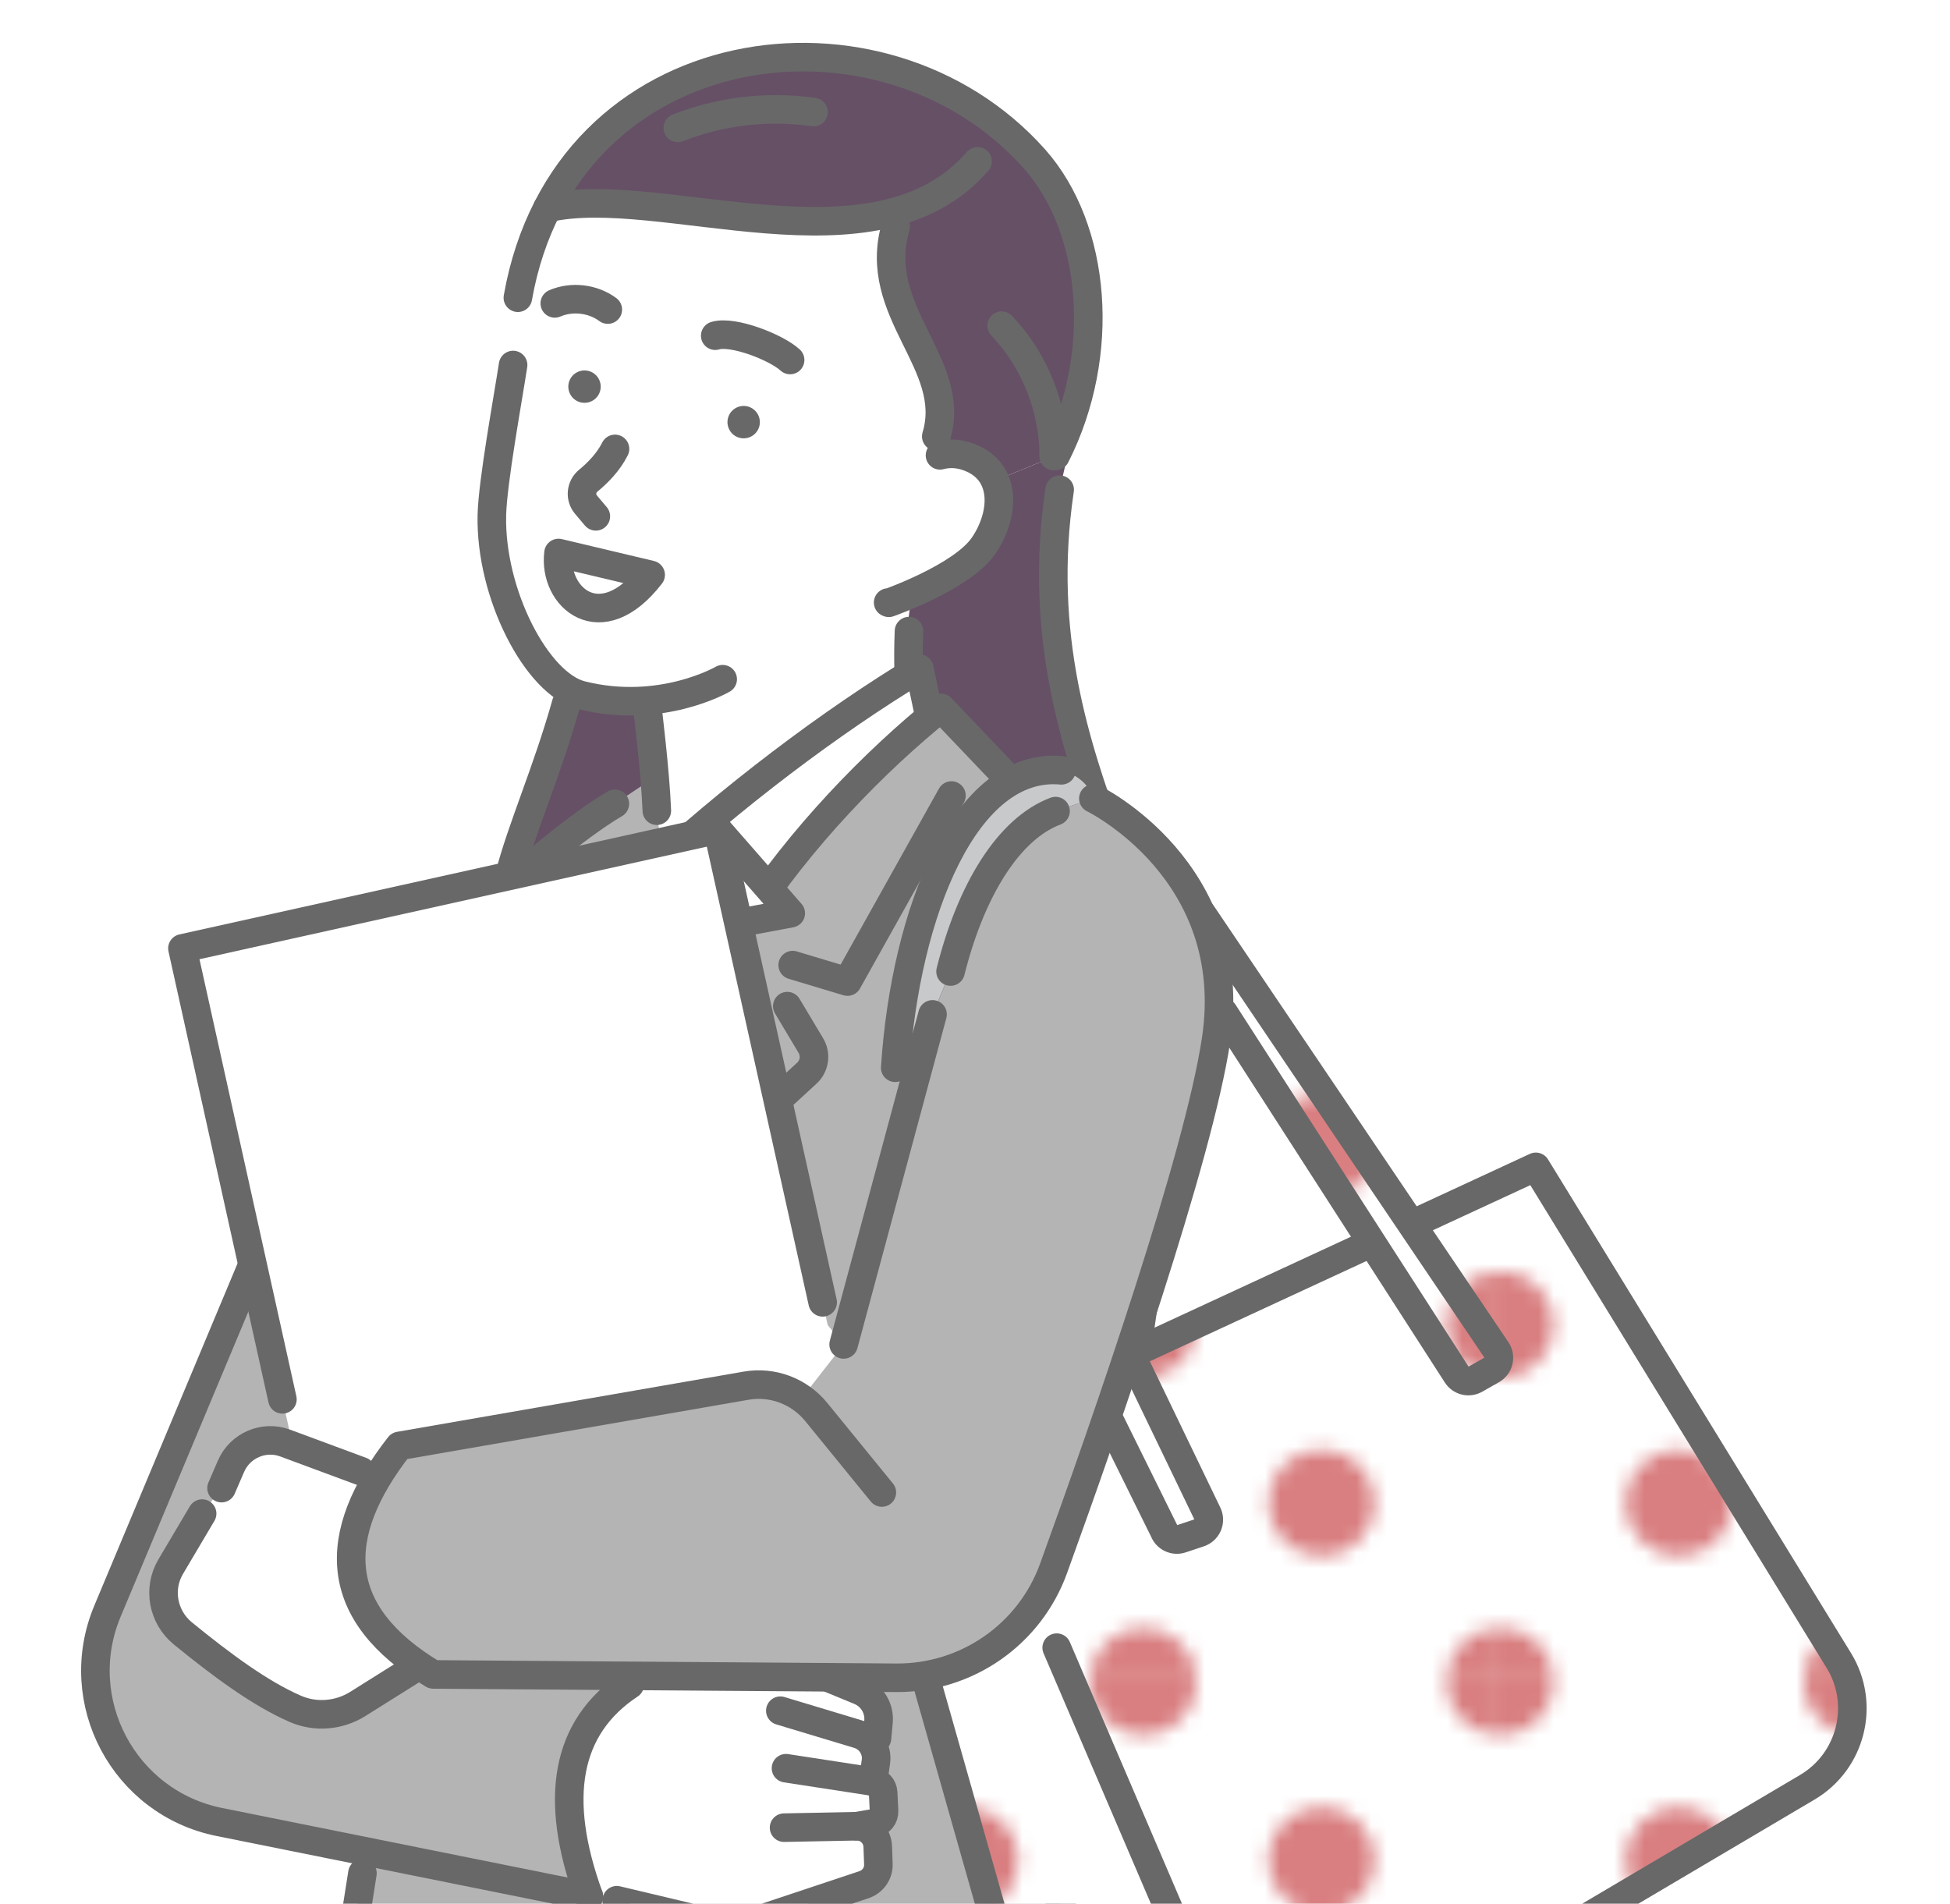 <?xml version="1.0" encoding="UTF-8"?>
<svg id="_レイヤー_2" data-name="レイヤー 2" xmlns="http://www.w3.org/2000/svg" xmlns:xlink="http://www.w3.org/1999/xlink" viewBox="0 0 151.56 147.96">
  <defs>
    <style>
      .cls-1, .cls-2 {
        fill: none;
      }

      .cls-3 {
        fill: #665066;
      }

      .cls-2 {
        stroke: #686868;
        stroke-linecap: round;
        stroke-linejoin: round;
        stroke-width: 2.22px;
      }

      .cls-4 {
        fill: #c8c9ca;
      }

      .cls-5 {
        clip-path: url(#clippath-1);
      }

      .cls-6 {
        fill: #fff;
      }

      .cls-7 {
        fill: url(#_新規パターンスウォッチ_1);
      }

      .cls-8 {
        fill: #d97f81;
      }

      .cls-9 {
        fill: #b5b4b5;
      }

      .cls-10 {
        clip-path: url(#clippath);
      }

      .cls-11 {
        fill: #686868;
      }
    </style>
    <clipPath id="clippath">
      <rect class="cls-1" width="151.56" height="147.96"/>
    </clipPath>
    <clipPath id="clippath-1">
      <rect class="cls-1" x="0" y="0" width="46.95" height="46.95"/>
    </clipPath>
    <pattern id="_新規パターンスウォッチ_1" data-name="新規パターンスウォッチ 1" x="0" y="0" width="46.95" height="46.95" patternTransform="translate(726.68 -2032.22) scale(1.18)" patternUnits="userSpaceOnUse" viewBox="0 0 46.95 46.95">
      <g>
        <rect class="cls-1" width="46.95" height="46.95"/>
        <g class="cls-5">
          <path class="cls-8" d="M46.95,50.47c1.94,0,3.52-1.58,3.52-3.52s-1.58-3.52-3.52-3.52-3.52,1.58-3.52,3.52,1.58,3.52,3.52,3.52Z"/>
          <path class="cls-8" d="M23.47,50.47c1.94,0,3.52-1.58,3.52-3.52s-1.58-3.52-3.52-3.52-3.52,1.58-3.52,3.52,1.58,3.52,3.52,3.52Z"/>
          <path class="cls-8" d="M0,50.47c1.94,0,3.52-1.58,3.52-3.52S1.94,43.42,0,43.42s-3.52,1.58-3.52,3.52S-1.94,50.47,0,50.47Z"/>
          <path class="cls-8" d="M46.95,26.99c1.94,0,3.52-1.58,3.52-3.52s-1.58-3.52-3.52-3.52-3.52,1.58-3.52,3.52,1.58,3.52,3.52,3.52Z"/>
          <path class="cls-8" d="M23.47,26.99c1.94,0,3.52-1.58,3.52-3.52s-1.58-3.52-3.52-3.52-3.52,1.58-3.52,3.52,1.58,3.52,3.52,3.52Z"/>
          <path class="cls-8" d="M0,26.99c1.94,0,3.52-1.58,3.52-3.52S1.94,19.95,0,19.95s-3.52,1.58-3.52,3.52S-1.94,26.99,0,26.99Z"/>
          <path class="cls-8" d="M46.95,3.52C48.89,3.52,50.47,1.94,50.47,0s-1.58-3.52-3.52-3.52S43.42-1.94,43.42,0s1.58,3.52,3.52,3.52Z"/>
          <path class="cls-8" d="M23.47,3.52C25.42,3.52,26.99,1.94,26.99,0s-1.58-3.52-3.52-3.52S19.95-1.94,19.95,0s1.58,3.52,3.52,3.52Z"/>
          <path class="cls-8" d="M0,3.52C1.94,3.52,3.52,1.94,3.52,0S1.94-3.52,0-3.52-3.52-1.94-3.52,0-1.94,3.52,0,3.52Z"/>
          <path class="cls-8" d="M-23.47,3.52C-21.53,3.52-19.95,1.94-19.95,0s-1.58-3.52-3.52-3.52S-26.99-1.94-26.99,0s1.58,3.52,3.52,3.52Z"/>
          <path class="cls-8" d="M-23.47,0"/>
          <path class="cls-8" d="M11.74,38.73c1.94,0,3.52-1.58,3.52-3.52s-1.58-3.52-3.52-3.52-3.52,1.58-3.52,3.52,1.58,3.52,3.52,3.52Z"/>
          <path class="cls-8" d="M35.21,38.73c1.94,0,3.52-1.58,3.52-3.52s-1.58-3.52-3.52-3.52-3.52,1.58-3.52,3.52,1.57,3.52,3.52,3.52Z"/>
          <path class="cls-8" d="M11.74,15.26c1.94,0,3.52-1.58,3.52-3.52s-1.58-3.52-3.52-3.52-3.52,1.58-3.52,3.52,1.58,3.52,3.52,3.52Z"/>
          <path class="cls-8" d="M35.21,15.26c1.94,0,3.52-1.58,3.52-3.52s-1.58-3.52-3.52-3.52-3.52,1.58-3.52,3.52,1.57,3.52,3.52,3.52Z"/>
          <path class="cls-8" d="M-11.74,15.26c1.94,0,3.52-1.58,3.52-3.52s-1.58-3.52-3.52-3.52-3.52,1.58-3.52,3.52,1.58,3.52,3.52,3.52Z"/>
          <path class="cls-8" d="M-11.74,11.74"/>
        </g>
      </g>
    </pattern>
  </defs>
  <g id="_レイヤー_1-2" data-name="レイヤー 1">
    <g class="cls-10">
      <g>
        <g>
          <path class="cls-9" d="M80.07,133.47c6.84-16.18,10.25-33.79,9.94-51.36l-61.85,63.48-.72,4.56c16.9,9.6,49.67,15.57,56.52,2.34-1.28-4.36-2.09-5.66-3.37-10.02-.87-2.95-1.72-6.18-.52-9.01Z"/>
          <path class="cls-2" d="M90.02,82.11c.31,17.56-3.1,35.18-9.94,51.36-1.2,2.83-.34,6.06.52,9.01,1.28,4.36,2.09,5.66,3.37,10.02"/>
          <line class="cls-2" x1="28.17" y1="145.59" x2="27.45" y2="150.16"/>
          <g>
            <g>
              <path class="cls-6" d="M82.36,38.06l.8-3.47-8.86,1.52-30.29,18.55c-3,10.68-7.94,17.62-2.63,22.7l45.03,3.18c8.06-7.71-7.46-19.7-4.06-42.5Z"/>
              <path class="cls-3" d="M82.36,38.06l.8-3.47-8.86,1.52-30.29,18.55c-3,10.68-7.94,17.62-2.63,22.7l45.03,3.18c8.06-7.71-7.46-19.7-4.06-42.5Z"/>
            </g>
            <path class="cls-2" d="M82.36,38.06c-3.4,22.8,12.12,34.79,4.06,42.5"/>
            <path class="cls-2" d="M44.01,54.67c-3,10.68-7.94,17.62-2.63,22.7"/>
          </g>
          <path class="cls-6" d="M71.39,55.96l-.76-3.61c-6.74,4.06-14.72,10.06-21.32,16.25l7.87,3.4c3.92-6.1,9.41-11.84,14.32-15.92l-.11-.13Z"/>
          <path class="cls-9" d="M78.8,60.61l-.6-.27-5.07-5.32c-5.11,4.11-11,10.16-15.14,16.59l-6.75-6.9-.64-4.11-2.82,1.87c-3.08,1.81-7.66,5.74-10,8.08l27.78,33.94,5.34-19.83-1.33-1.67c.65-9.92,3.92-19.64,9.23-22.39Z"/>
          <path class="cls-6" d="M68.7,140.77l-.07-1.44c-.02-.43-.34-.79-.77-.85l.22-1.57.08-1.79.12-1.29c.1-1.04-.49-2.02-1.45-2.41l-2.57-1.06-15.32.58c-4.99,3.3-5.95,8.85-3.18,16.47l2.17.29,7.87,1.87c.81.19,1.66.16,2.44-.11l8.91-2.97c.68-.23,1.14-.88,1.11-1.6l-.05-1.37c-.03-.89-.77-1.59-1.66-1.57l1.39-.24c.45-.08.78-.48.75-.94Z"/>
          <path class="cls-6" d="M71.01,45.29l-.75-4.11-19.94,13.85s.62,5.01.73,7.98l.24,2.28,18.84-12.61s.07-2.13.88-7.39Z"/>
          <path class="cls-2" d="M70.65,49.05c-.05,1.18-.05,2.3-.02,3.3"/>
          <path class="cls-2" d="M50.32,55.03s.62,5.01.73,7.98"/>
          <path class="cls-2" d="M50.13,68.21c6.6-6.19,14.58-12.19,21.32-16.25l.76,3.61"/>
          <path class="cls-2" d="M58,71.61c4.14-6.44,10.02-12.48,15.14-16.59l5.07,5.32"/>
          <path class="cls-2" d="M37.79,70.55c2.34-2.34,6.92-6.27,10-8.08"/>
          <path class="cls-9" d="M48.95,130.93l-28.47-34.68-12.13,28.98c-2.92,6.98,1.28,14.89,8.7,16.38l28.72,5.78c-2.77-7.63-1.81-13.17,3.18-16.47Z"/>
          <path class="cls-2" d="M20.48,96.25l-12.13,28.98c-2.92,6.98,1.28,14.89,8.7,16.38l28.72,5.78"/>
          <g>
            <path class="cls-6" d="M142.92,129.06l-23.55-38.37-31.49,14.58-15.7,25.99,7.57,26.67c1,3.53,4.22,5.96,7.89,5.96h6.91c2.39,0,4.73-.64,6.78-1.85l39.14-23.13c3.42-2.02,4.53-6.46,2.45-9.85Z"/>
            <path class="cls-7" d="M142.92,129.06l-23.55-38.37-31.49,14.58-15.7,25.99,7.57,26.67c1,3.53,4.22,5.96,7.89,5.96h6.91c2.39,0,4.73-.64,6.78-1.85l39.14-23.13c3.42-2.02,4.53-6.46,2.45-9.85Z"/>
          </g>
          <path class="cls-2" d="M72.18,131.26l7.57,26.67c1,3.53,4.22,5.96,7.89,5.96h6.91c2.39,0,4.73-.64,6.78-1.85l39.14-23.13c3.42-2.02,4.53-6.46,2.45-9.85l-23.55-38.37-31.49,14.58"/>
          <g>
            <path class="cls-6" d="M116.31,104.94l-22.93-33.96,1.73,7.71,18.13,28.16c.31.48.93.63,1.43.35l1.29-.74c.54-.31.7-1.01.36-1.52Z"/>
            <path class="cls-7" d="M116.31,104.94l-22.93-33.96,1.73,7.71,18.13,28.16c.31.48.93.63,1.43.35l1.29-.74c.54-.31.7-1.01.36-1.52Z"/>
          </g>
          <path class="cls-2" d="M95.1,78.69l18.13,28.16c.31.48.93.63,1.43.35l1.3-.74c.54-.31.7-1.01.36-1.52l-22.93-33.96"/>
          <g>
            <path class="cls-6" d="M93.87,117.7l-5.99-12.43-1.56,5.28,4.16,8.42c.21.53.79.8,1.33.62l1.41-.47c.59-.2.89-.85.65-1.43Z"/>
            <path class="cls-7" d="M93.87,117.7l-5.99-12.43-1.56,5.28,4.16,8.42c.21.53.79.8,1.33.62l1.41-.47c.59-.2.89-.85.65-1.43Z"/>
          </g>
          <path class="cls-2" d="M86.32,110.56l4.16,8.42c.21.53.79.8,1.33.62l1.41-.47c.59-.2.89-.85.65-1.43l-5.99-12.43"/>
          <line class="cls-2" x1="82.13" y1="128.06" x2="94.56" y2="157.06"/>
          <path class="cls-2" d="M48.95,130.93c-4.99,3.3-5.95,8.85-3.18,16.47"/>
          <path class="cls-2" d="M47.94,147.69l7.87,1.87c.81.19,1.66.16,2.44-.11l8.91-2.97c.68-.23,1.14-.88,1.11-1.6l-.05-1.37c-.03-.89-.77-1.59-1.66-1.57l-5.62.11"/>
          <path class="cls-2" d="M61.09,137.43l6.78,1.04c.43.07.75.42.77.85l.07,1.44c.02.46-.3.86-.75.94l-1.39.24"/>
          <path class="cls-2" d="M60.65,132.96l6.07,1.83c.91.28,1.49,1.18,1.36,2.12l-.22,1.57"/>
          <path class="cls-2" d="M64.26,130.35l2.57,1.06c.96.4,1.55,1.38,1.45,2.41l-.12,1.29"/>
          <path class="cls-4" d="M69.58,82.99l1.3,1.78,1.6-5.94,1.4-3.32c1.59-6.35,4.53-11.11,8.16-12.47l2.93-.98c-.33-1.05-1.12-1.8-2.48-2.19-7.48-.68-12.13,11.07-12.92,23.12Z"/>
          <path class="cls-2" d="M69.58,82.99c.79-12.05,5.44-23.8,12.92-23.12"/>
          <polyline class="cls-2" points="73.95 61.83 65.87 76.29 61.61 75.01"/>
          <path class="cls-2" d="M61.19,78.2l1.83,3.06c.42.7.29,1.6-.31,2.15l-1.74,1.6"/>
          <g>
            <polygon class="cls-6" points="55.78 64.48 61.46 70.98 58.05 71.62 55.78 64.48"/>
            <rect class="cls-6" x="20.07" y="68.4" width="42.62" height="59.07" transform="translate(-20.23 11.29) rotate(-12.51)"/>
            <polyline class="cls-2" points="21.95 108.76 14.18 73.71 55.78 64.48 63.94 101.22"/>
            <polyline class="cls-2" points="55.78 64.48 61.46 70.98 58.05 71.62"/>
          </g>
          <path class="cls-6" d="M28.08,114.35l-5.91-2.19c-1.66-.62-3.52.18-4.22,1.81l-.73,1.69-1.51,1.97-2.44,4.12c-1.02,1.72-.61,3.92.94,5.19,3.03,2.47,6,4.67,8.73,5.86,1.58.69,3.4.54,4.86-.38l4.24-2.66-3.96-15.42Z"/>
          <path class="cls-2" d="M28.08,114.35l-5.91-2.19c-1.66-.62-3.52.18-4.22,1.81l-.73,1.69"/>
          <path class="cls-2" d="M15.71,117.64l-2.44,4.12c-1.02,1.72-.61,3.92.94,5.19,3.03,2.47,6,4.67,8.73,5.86,1.58.69,3.4.54,4.86-.37l4.24-2.66"/>
          <path class="cls-9" d="M84.98,62.06l-2.93.98c-3.63,1.36-6.57,6.12-8.16,12.47l-1.4,3.32-6.91,25.65-3.27,4.19c-1.24-.88-2.79-1.25-4.32-.98l-26.94,4.68c-5.43,6.96-5.29,13,2.63,17.76l35.99.26c5.47.04,10.37-3.37,12.23-8.51,4.2-11.62,11.26-31.96,12.63-41.08,1.97-13.16-9.54-18.75-9.54-18.75Z"/>
          <path class="cls-2" d="M73.88,75.51c1.59-6.35,4.53-11.11,8.16-12.47"/>
          <path class="cls-2" d="M84.98,62.06s11.51,5.59,9.54,18.75c-1.37,9.12-8.42,29.46-12.63,41.08-1.86,5.15-6.76,8.55-12.23,8.51l-35.99-.26c-7.92-4.76-8.06-10.8-2.63-17.76l26.94-4.68c2.05-.36,4.13.42,5.45,2.03l5.11,6.27"/>
          <line class="cls-2" x1="72.48" y1="78.84" x2="65.57" y2="104.49"/>
        </g>
        <g>
          <path class="cls-6" d="M75.28,35.52c-.81-.3-1.56-.31-2.23-.13,1.22-14.36-.11-25.1-13-26.29-2.63-1.63-10.17-.85-12.86,1.24-2.63,2.05-6.55,9.18-6.94,12.8-.25,2.31-.37,5.23-.37,5.23-.44,2.85-1.58,9.04-1.65,11.64-.15,6.15,3.51,13.15,6.95,14.02,6.18,1.56,10.99-1.24,10.99-1.24l12.86-5.96.05.02s5.67-1.99,7.35-4.41c1.62-2.34,1.94-5.78-1.14-6.92Z"/>
          <g>
            <path class="cls-6" d="M80.4,12.35c-10.31-11.6-30.51-10.53-37.85,3.83,6.56-1.52,17.63,2.35,26.09.52l.96.93c-1.93,6.67,4.87,10.63,3.16,16.3l5.16,3.19,4.12-1.69c3.99-7.88,3.18-17.65-1.64-23.08Z"/>
            <path class="cls-3" d="M80.4,12.35c-10.31-11.6-30.51-10.53-37.85,3.83,6.56-1.52,17.63,2.35,26.09.52l.96.93c-1.93,6.67,4.87,10.63,3.16,16.3l5.16,3.19,4.12-1.69c3.99-7.88,3.18-17.65-1.64-23.08Z"/>
          </g>
          <path class="cls-2" d="M40.25,23.14C43.91,2.38,68.61-.91,80.4,12.35c4.82,5.43,5.63,15.2,1.64,23.08"/>
          <path class="cls-2" d="M61.41,27.98c-1.06-.98-4.44-2.31-5.82-1.89"/>
          <path class="cls-2" d="M43.12,23.58c1.33-.57,2.96-.38,4.12.48"/>
          <path class="cls-2" d="M46.31,40.13l-.76-.9c-.48-.56-.4-1.4.17-1.87.72-.59,1.56-1.43,2.08-2.47"/>
          <path class="cls-11" d="M59.04,33.03c-.12.68-.77,1.14-1.46,1.02-.68-.12-1.14-.77-1.02-1.46.12-.68.77-1.14,1.46-1.02.68.12,1.14.77,1.02,1.46Z"/>
          <path class="cls-11" d="M46.67,30.27c-.12.68-.77,1.14-1.46,1.02-.68-.12-1.14-.77-1.02-1.46.12-.68.77-1.14,1.46-1.02.68.12,1.14.77,1.02,1.46Z"/>
          <path class="cls-2" d="M43.41,42.98c-.44,3.44,3.28,6.73,7.16,1.7l-7.16-1.7Z"/>
          <path class="cls-2" d="M39.88,28.37c-.44,2.85-1.58,9.04-1.65,11.64-.15,6.15,3.51,13.15,6.95,14.02,6.18,1.56,10.99-1.24,10.99-1.24"/>
          <path class="cls-2" d="M69.03,46.83l.05.02s5.67-1.99,7.35-4.41c1.62-2.34,1.94-5.78-1.14-6.92-.81-.3-1.56-.31-2.23-.13"/>
          <path class="cls-2" d="M77.85,25.31c4.35,4.58,4.04,10.13,4.04,10.13"/>
          <path class="cls-2" d="M69.61,17.62c-1.93,6.67,4.87,10.63,3.16,16.3"/>
          <path class="cls-2" d="M42.55,16.17c8.75-2.03,25.51,5.54,33.43-3.63"/>
          <path class="cls-2" d="M52.68,9.94c3.33-1.31,7-1.74,10.55-1.23"/>
        </g>
      </g>
    </g>
  </g>
</svg>
